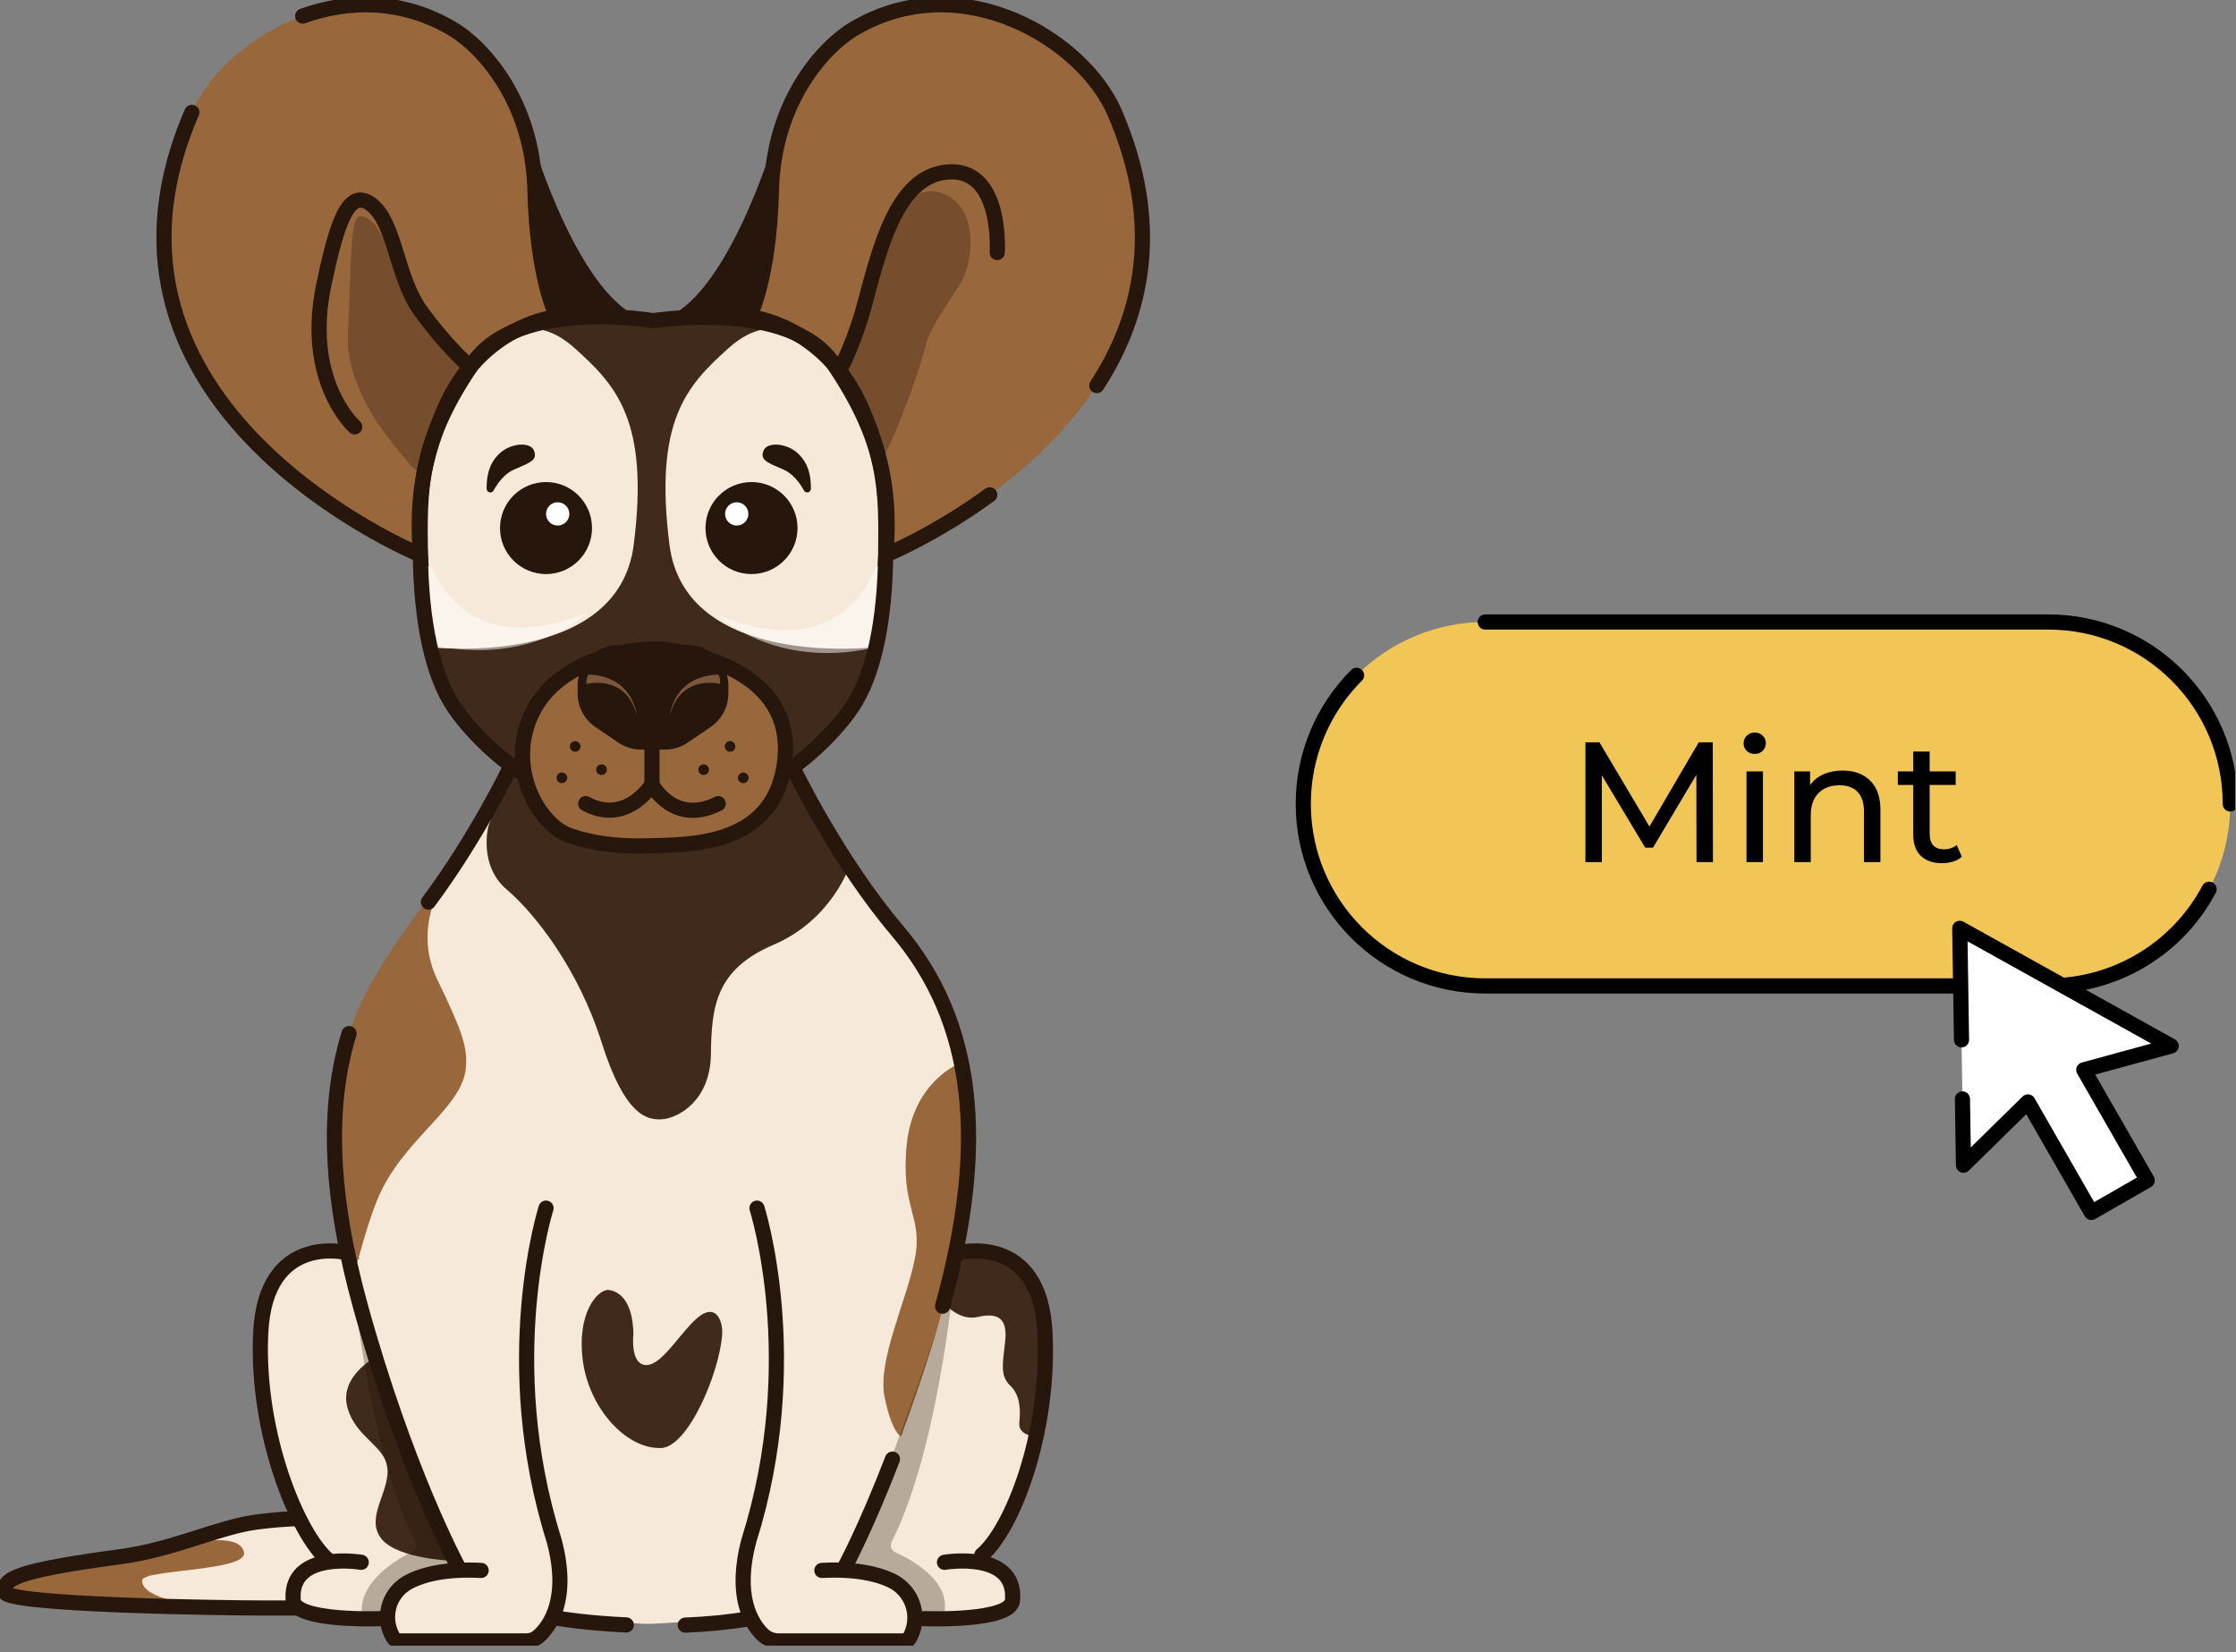 <svg width="100%" viewBox="0 0 295 218" fill="none" xmlns="http://www.w3.org/2000/svg">
<rect x="0" y="0" width="295" height="218" fill="#808080" stroke="none"/>
<g clip-path="url(#clip0_72_1981)">
<path d="M19.46 207.746C19.46 207.746 32.694 207.897 32.694 205.003C32.694 201.777 23.89 203.444 23.89 203.444C23.89 203.444 9.579 206.5 5.058 207.172C0.537 207.843 -1.507 210.829 2.608 211.025C6.723 211.221 28.791 212.05 28.791 212.05C28.791 212.05 19.771 209.723 19.46 207.746Z" fill="#98673C"/>
<path d="M50.327 207.223C50.303 202.146 47.159 201.788 47.158 200.818C47.157 199.848 26.211 201.744 26.067 203.124C26.067 203.636 31.668 202.227 32.194 204.805C32.706 207.326 18.742 207.013 18.742 208.52C18.742 211.091 26.385 211.839 26.385 211.839H41.507C41.507 211.839 50.357 213.584 50.327 207.223Z" fill="#F6E9D9"/>
<path d="M49.22 203.485C48.72 202.631 48.02 201.91 47.181 201.384C46.342 200.858 45.388 200.542 44.401 200.464C42.069 200.273 38.371 200.187 33.741 200.815C28.745 201.493 22.948 204.424 15.894 205.369C1.895 207.246 0.384 208.324 0.641 210.047C0.897 211.77 29.934 212.139 34.488 212.139H43.472C43.472 212.139 46.937 212.378 49.365 209.43C50.928 207.515 50.231 205.228 49.22 203.485Z" stroke="#26160B" stroke-width="2" stroke-miterlimit="10" stroke-linecap="round"/>
<path d="M86.088 214.221C94.777 213.727 98.242 213.513 98.242 213.513C98.242 213.513 98.475 213.932 99.934 215.723C101.393 217.514 119.279 216.33 119.279 216.33L120.118 213.384C120.118 213.384 130.199 213.846 132.205 212.368C137.157 206.588 127.379 206.396 127.379 206.396C127.379 206.396 136.878 204.135 137.897 175.693C138.409 161.358 126.455 165.116 126.455 165.116C126.455 165.116 124.758 165.045 126.487 156.617C130.892 135.141 120.338 127.088 113.282 115.859C107.883 107.276 103.758 99.609 103.758 99.609C99.808 107.017 88.228 111.01 85.504 111.869C82.779 111.016 71.182 107.791 67.231 100.383C67.231 100.383 64.038 107.334 58.64 115.923C51.578 127.157 41.483 135.411 44.516 156.623C45.733 165.141 47.574 166.154 47.574 166.154C47.574 166.154 34.66 161.135 34.362 174.708C33.741 203.161 44.516 205.785 44.516 205.785C44.516 205.785 35.004 207.913 40.111 212.375C42.117 213.853 51.408 213.408 51.408 213.408L52.066 216.483C52.066 216.483 69.616 217.508 71.07 215.722C72.524 213.936 72.765 213.513 72.765 213.513C72.765 213.513 76.224 213.727 84.918 214.221H86.088Z" fill="#F6E9D9"/>
<path d="M103.392 101.974C104.838 101.224 109.509 97.59 112.401 93.312C115.292 89.035 116.737 81.979 116.848 73.211C116.96 64.443 117.047 58.518 109.954 47.974C104.217 39.447 86.155 42.308 86.155 42.308C86.155 42.308 68.317 39.233 62.356 47.974C55.197 58.479 55.35 64.441 55.46 73.211C55.571 81.981 57.018 89.035 59.91 93.309C62.801 97.582 67.468 101.221 68.917 101.97" fill="#3F2A1B"/>
<path d="M64.438 109.004C64.438 109.004 63.078 114.136 66.847 117.347C70.616 120.557 76.31 127.851 79.356 137.475C82.403 147.098 85.292 147.82 87.376 147.659C89.46 147.499 93.711 145.254 93.792 139.076C93.872 132.899 94.353 127.931 102.052 124.642C109.751 121.354 112.067 114.266 112.067 114.266C112.067 114.266 107.295 107.253 104.938 101.392C104.938 101.392 83.767 110.232 67.167 101.252L64.438 109.004Z" fill="#3F2A1B"/>
<path d="M55.471 73.207C55.471 73.207 8.362 53.933 25.306 14.827C29.478 5.204 45.515 -4.526 59.629 3.76C63.678 6.138 70.295 13.383 70.576 25.091C70.856 36.799 73.475 41.782 73.475 41.782C73.475 41.782 63.49 42.743 58.614 54.009C55.231 61.82 55.071 67.424 55.471 73.207Z" fill="#98673C"/>
<path d="M116.892 73.207C116.892 73.207 163.992 53.933 147.046 14.827C142.876 5.204 126.837 -4.526 112.723 3.76C108.674 6.138 102.057 13.383 101.777 25.091C101.496 36.799 98.877 41.782 98.877 41.782C98.877 41.782 108.863 42.743 113.738 54.009C117.123 61.82 117.281 67.424 116.892 73.207Z" fill="#98673C"/>
<path d="M58.658 116.021C58.658 116.021 54.345 122.256 57.66 129.153C60.975 136.05 61.739 138.169 61.456 140.967C60.913 146.314 53.043 150.319 49.798 158.236C48.048 162.506 47.108 167.311 46.507 168.286C46.507 168.286 44.499 160.272 44.123 151.76C43.919 147.182 44.626 142.46 45.387 138.771C47.493 128.565 58.658 116.021 58.658 116.021Z" fill="#98673C"/>
<path d="M83.567 176C83.567 176 83.077 180.09 85.292 180.09C88.099 180.09 91.626 172.031 94.192 173.193C94.787 173.463 95.385 174.557 95.275 176.08C94.91 181.133 90.791 190.913 87.216 191.036C82.564 191.197 77.633 185.704 76.871 179.328C76.109 172.952 78.996 170.026 80.32 170.186C81.643 170.346 83.487 171.549 83.567 176Z" fill="#3F2A1B"/>
<path d="M126.428 140.379C126.428 140.379 120.415 142.785 119.613 151.125C118.811 159.465 121.791 160.428 120.702 166.042C119.613 171.655 115.716 179.514 116.706 184.325C117.696 189.137 118.874 189.494 118.874 189.494C118.874 189.494 125.228 172.65 126.432 163.489C127.636 154.328 127.735 142.785 126.428 140.379Z" fill="#98673C"/>
<path d="M49.523 179.057C49.523 179.057 44.714 181.599 45.836 185.688C46.958 189.777 50.96 190.741 51.128 193.868C51.296 196.995 48.162 200.284 50.327 203.01C52.492 205.736 60.036 205.938 60.036 205.938C60.036 205.938 55.619 196.114 53.695 191.383C51.771 186.652 49.523 179.057 49.523 179.057Z" fill="#3F2A1B"/>
<path d="M124.6 171.928C124.6 171.928 126.456 174.328 129.022 173.74C131.588 173.152 132.978 173.847 132.61 177.001C132.241 180.155 131.969 181.545 133.305 182.828C134.641 184.11 134.641 186.089 134.481 187.696C134.321 189.302 136.381 189.497 136.381 189.497C136.381 189.497 140.737 170.909 134.459 167.026C128.54 163.363 125.985 165.737 125.985 165.737L124.6 171.928Z" fill="#3F2A1B"/>
<path opacity="0.3" d="M126.139 166.213C126.139 166.213 124.143 190.573 117.652 203.393C117.525 203.633 117.5 203.914 117.58 204.174C117.661 204.433 117.842 204.65 118.082 204.776L118.133 204.802C120.339 205.795 125.343 208.531 124.6 212.678L121.349 212.76C121.349 212.76 122.189 208.386 112.316 206.287C112.316 206.289 125.261 173.015 126.139 166.213Z" fill="#26160B"/>
<path opacity="0.3" d="M46.273 166.213C46.273 166.213 48.269 190.573 54.761 203.393C54.887 203.633 54.913 203.914 54.832 204.174C54.752 204.433 54.571 204.65 54.331 204.776L54.278 204.802C52.072 205.795 47.068 209.015 47.811 213.162L51.064 213.244C51.064 213.244 50.505 208.69 60.379 206.592C60.379 206.594 47.15 173.015 46.273 166.213Z" fill="#26160B"/>
<path d="M56.752 85.39C56.752 85.39 81.523 88.266 83.607 71.876C85.691 55.486 81.282 50.833 75.828 45.942C70.375 41.051 66.311 44.197 63.331 46.759C60.352 49.322 54.492 59.632 55.307 72.208C55.959 82.329 56.752 85.39 56.752 85.39Z" fill="#F6E9D9"/>
<path d="M115.191 85.39C115.191 85.39 90.411 88.266 88.326 71.876C86.242 55.486 90.652 50.833 96.105 45.942C101.559 41.051 105.622 44.197 108.602 46.759C111.582 49.322 117.442 59.632 116.627 72.208C115.975 82.329 115.191 85.39 115.191 85.39Z" fill="#F6E9D9"/>
<path d="M70.211 18.516C70.211 18.516 76.574 39.938 85.234 42.172C85.234 42.172 75.399 41.045 73.877 41.692C72.355 42.339 69.511 21.723 70.211 18.516Z" fill="#26160B"/>
<path d="M102.142 18.516C102.142 18.516 95.78 39.938 87.113 42.172C87.113 42.172 96.948 41.045 98.47 41.692C99.992 42.339 102.841 21.723 102.142 18.516Z" fill="#26160B"/>
<path d="M60.036 205.938C60.036 205.938 55.619 196.114 53.695 191.383C51.771 186.652 49.523 179.057 49.523 179.057" fill="#98673C"/>
<path opacity="0.5" d="M55.646 70.544C55.646 70.544 58.107 88.743 77.668 80.754C77.668 80.754 70.27 87.954 57.189 85.103L55.651 70.544" fill="white"/>
<path opacity="0.5" d="M116.688 70.925C116.688 70.925 114.229 89.117 94.666 81.136C94.666 81.136 102.065 88.334 115.146 85.484L116.683 70.925" fill="white"/>
<path opacity="0.3" d="M54.093 61.328C54.093 60.883 45.407 52.796 45.906 43.905C46.406 35.014 46.091 28.532 47.551 28.532C50.998 28.532 52.951 39.58 55.646 42.611C58.342 45.642 61.554 48.779 61.554 48.779L55.431 62.487L54.093 61.328Z" fill="#26160B"/>
<path opacity="0.3" d="M111.231 48.951C111.231 48.951 117.275 29.931 118.509 28.265C119.277 27.227 121.127 24.183 124.545 25.602C127.963 27.022 128.894 31.639 127.296 36.209C126.635 38.103 122.986 42.251 122.06 45.794C120.551 51.559 117.078 59.758 116.49 60.351C115.902 60.945 111.231 48.951 111.231 48.951Z" fill="#26160B"/>
<path d="M46.799 56.313C46.799 56.313 40.02 50.339 42.736 37.494C44.393 29.654 45.938 24.555 49.044 27.015C52.149 29.475 52.303 36.529 55.431 40.915C58.559 45.301 61.554 47.972 61.554 47.972" stroke="#26160B" stroke-width="2" stroke-miterlimit="10" stroke-linecap="round"/>
<path d="M110.759 48.951C112.15 46.128 113.262 43.177 114.08 40.139C116.027 32.86 118.256 23.467 124.746 22.716C132.335 21.835 131.567 33.308 131.567 33.308" stroke="#26160B" stroke-width="2" stroke-miterlimit="10" stroke-linecap="round"/>
<path d="M85.693 111.182C90.798 111.023 101.57 111.303 103.392 100.971C105.57 88.594 92.24 85.974 88.245 85.341C84.249 84.709 73.735 86.309 70.211 93.647C66.686 100.985 71.177 108.447 75.107 109.81C79.037 111.173 82.845 111.271 85.693 111.182Z" fill="#98673C"/>
<path d="M95.056 87.295C94.558 86.616 93.907 86.063 93.155 85.682C92.403 85.301 91.572 85.103 90.73 85.103H81.574C80.731 85.103 79.901 85.302 79.15 85.683C78.398 86.063 77.747 86.616 77.249 87.295C76.575 88.216 76.211 89.327 76.211 90.468V91.482C76.212 92.358 76.426 93.22 76.836 93.994C77.246 94.768 77.839 95.43 78.563 95.922L81.583 97.972C82.472 98.575 83.521 98.898 84.595 98.899H87.713C88.787 98.899 89.836 98.577 90.725 97.973L93.744 95.923C94.469 95.431 95.062 94.77 95.473 93.996C95.883 93.222 96.097 92.359 96.097 91.483V90.47C96.098 89.328 95.733 88.215 95.056 87.295Z" fill="#26160B"/>
<path d="M77.377 90.235C77.377 90.235 82.59 88.872 83.993 94.326C83.993 94.326 83.576 89.244 77.699 88.993C77.703 88.993 77.377 88.952 77.377 90.235Z" fill="#7C573D"/>
<path d="M95.019 90.235C95.019 90.235 89.804 88.872 88.403 94.326C88.403 94.326 88.82 89.244 94.699 88.993C94.699 88.993 95.019 88.952 95.019 90.235Z" fill="#7C573D"/>
<path d="M75.879 99.175C76.267 99.175 76.582 98.86 76.582 98.472C76.582 98.085 76.267 97.77 75.879 97.77C75.492 97.77 75.177 98.085 75.177 98.472C75.177 98.86 75.492 99.175 75.879 99.175Z" fill="#26160B"/>
<path d="M79.362 102.244C79.749 102.244 80.064 101.93 80.064 101.542C80.064 101.154 79.749 100.84 79.362 100.84C78.974 100.84 78.659 101.154 78.659 101.542C78.659 101.93 78.974 102.244 79.362 102.244Z" fill="#26160B"/>
<path d="M74.135 103.322C74.522 103.322 74.837 103.007 74.837 102.62C74.837 102.232 74.522 101.917 74.135 101.917C73.747 101.917 73.433 102.232 73.433 102.62C73.433 103.007 73.747 103.322 74.135 103.322Z" fill="#26160B"/>
<path d="M96.318 99.175C96.706 99.175 97.02 98.86 97.02 98.472C97.02 98.085 96.706 97.77 96.318 97.77C95.93 97.77 95.616 98.085 95.616 98.472C95.616 98.86 95.93 99.175 96.318 99.175Z" fill="#26160B"/>
<path d="M92.835 102.244C93.222 102.244 93.537 101.93 93.537 101.542C93.537 101.154 93.222 100.84 92.835 100.84C92.447 100.84 92.133 101.154 92.133 101.542C92.133 101.93 92.447 102.244 92.835 102.244Z" fill="#26160B"/>
<path d="M98.063 103.322C98.45 103.322 98.765 103.007 98.765 102.62C98.765 102.232 98.45 101.917 98.063 101.917C97.675 101.917 97.361 102.232 97.361 102.62C97.361 103.007 97.675 103.322 98.063 103.322Z" fill="#26160B"/>
<path d="M103.392 101.974C104.838 101.224 109.509 97.59 112.401 93.312C115.292 89.035 116.737 81.979 116.848 73.211C116.96 64.443 117.047 58.518 109.954 47.974C104.217 39.447 86.155 42.308 86.155 42.308C86.155 42.308 68.317 39.233 62.356 47.974C55.197 58.479 55.35 64.441 55.46 73.211C55.571 81.981 57.018 89.035 59.91 93.309C62.801 97.582 67.468 101.221 68.917 101.97" stroke="#26160B" stroke-width="2" stroke-miterlimit="10" stroke-linecap="round"/>
<path d="M39.929 2.117C45.971 -0.05 53.012 -0.128 59.629 3.76C63.678 6.138 70.295 13.383 70.576 25.091C70.856 36.799 73.475 41.782 73.475 41.782C73.475 41.782 63.49 42.743 58.614 54.009C55.234 61.823 55.074 67.424 55.463 73.207C55.463 73.207 8.364 53.932 25.309 14.827" stroke="#26160B" stroke-width="2" stroke-miterlimit="10" stroke-linecap="round"/>
<path d="M144.704 50.868C150.673 41.702 153.49 29.698 147.046 14.827C142.876 5.204 126.837 -4.526 112.723 3.76C108.674 6.138 102.057 13.383 101.777 25.091C101.496 36.799 98.877 41.782 98.877 41.782C98.877 41.782 108.863 42.743 113.738 54.009C117.12 61.824 117.279 67.424 116.889 73.207C116.889 73.207 123.324 70.573 130.58 65.279" stroke="#26160B" stroke-width="2" stroke-miterlimit="10" stroke-linecap="round"/>
<path d="M46.052 136.355C43.026 146.185 43.591 157.995 47.551 172.325C53.535 193.976 60.379 206.594 60.379 206.594" stroke="#26160B" stroke-width="2" stroke-miterlimit="10" stroke-linecap="round"/>
<path d="M67.167 101.542C67.167 101.542 62.811 110.574 56.52 119.007" stroke="#26160B" stroke-width="2" stroke-miterlimit="10" stroke-linecap="round"/>
<path d="M72.04 159.388C72.04 159.388 65.617 179.489 73.102 203.226C75.19 211.017 72.51 214.584 71.052 215.877C70.597 216.273 70.013 216.489 69.409 216.484H52.664C52.506 216.484 52.35 216.443 52.212 216.365C52.074 216.287 51.959 216.175 51.877 216.04V216.04C51.161 214.85 50.947 213.424 51.281 212.076C51.616 210.728 52.472 209.568 53.662 208.852C53.747 208.799 53.836 208.749 53.927 208.702C55.892 207.677 58.894 206.952 63.477 207.182" stroke="#26160B" stroke-width="2" stroke-miterlimit="10" stroke-linecap="round"/>
<path d="M117.743 192.499C114.243 201.594 111.533 206.59 111.533 206.59" stroke="#26160B" stroke-width="2" stroke-miterlimit="10" stroke-linecap="round"/>
<path d="M104.743 101.542C104.743 101.542 110.517 113.518 118.372 122.766C128.573 134.772 130.338 150.673 124.356 172.325" stroke="#26160B" stroke-width="2" stroke-miterlimit="10" stroke-linecap="round"/>
<path d="M99.87 159.388C99.87 159.388 106.294 179.489 98.808 203.226C96.848 210.54 99.09 214.131 100.583 215.613C101.143 216.171 101.902 216.484 102.693 216.484H119.457C119.551 216.484 119.644 216.46 119.726 216.413C119.808 216.367 119.877 216.3 119.926 216.219C120.318 215.567 120.569 214.841 120.663 214.086C120.756 213.331 120.69 212.564 120.468 211.837C120.247 211.109 119.874 210.436 119.376 209.861C118.878 209.286 118.264 208.823 117.575 208.501C115.61 207.585 112.707 206.963 108.432 207.182" stroke="#26160B" stroke-width="2" stroke-miterlimit="10" stroke-linecap="round"/>
<path d="M90.406 214.399C93.286 214.287 96.158 214.002 99.004 213.544" stroke="#26160B" stroke-width="2" stroke-miterlimit="10" stroke-linecap="round"/>
<path d="M73.868 213.544C73.868 213.544 77.405 214.136 82.627 214.374" stroke="#26160B" stroke-width="2" stroke-miterlimit="10" stroke-linecap="round"/>
<path d="M43.276 205.802C39.329 202.488 33.754 189.215 34.396 175.853C35.038 162.492 45.836 165.275 45.836 165.275" stroke="#26160B" stroke-width="2" stroke-miterlimit="10" stroke-linecap="round"/>
<path d="M47.656 206.113C47.656 206.113 38.248 204.509 38.675 211.032C38.66 214.008 50.332 213.544 50.332 213.544" stroke="#26160B" stroke-width="2" stroke-miterlimit="10" stroke-linecap="round"/>
<path d="M126.428 165.276C126.428 165.276 137.227 162.488 137.868 175.854C138.51 189.219 133.485 201.836 129.529 205.151" stroke="#26160B" stroke-width="2" stroke-miterlimit="10" stroke-linecap="round"/>
<path d="M124.61 206.113C124.61 206.113 134.02 204.509 133.592 211.032C133.606 214.008 121.934 213.544 121.934 213.544" stroke="#26160B" stroke-width="2" stroke-miterlimit="10" stroke-linecap="round"/>
<path d="M85.693 111.582C90.798 111.423 101.57 111.702 103.392 101.37C105.57 88.994 92.24 86.373 88.245 85.741C84.249 85.11 73.735 86.71 70.211 94.052C66.686 101.393 71.177 108.851 75.107 110.215C79.037 111.579 82.845 111.67 85.693 111.582Z" stroke="#26160B" stroke-width="2" stroke-miterlimit="10"/>
<path d="M86.013 103.494C86.013 103.494 82.651 108.945 77.272 106.02" stroke="#26160B" stroke-width="2" stroke-miterlimit="10" stroke-linecap="round"/>
<path d="M94.754 106.021C88.861 108.99 86.013 103.495 86.013 103.495V98.078" stroke="#26160B" stroke-width="2" stroke-miterlimit="10" stroke-linecap="round"/>
<path d="M72.038 75.736C75.39 75.736 78.107 73.018 78.107 69.666C78.107 66.314 75.39 63.596 72.038 63.596C68.685 63.596 65.968 66.314 65.968 69.666C65.968 73.018 68.685 75.736 72.038 75.736Z" fill="#26160B"/>
<path d="M64.201 64.478C64.201 64.587 64.237 64.694 64.305 64.78C64.372 64.866 64.466 64.927 64.573 64.953C64.679 64.98 64.791 64.969 64.891 64.924C64.99 64.879 65.072 64.802 65.122 64.705C65.772 63.507 66.713 62.426 67.802 61.957C70.022 61.001 70.926 60.694 70.457 59.464C69.988 58.234 67.325 58.439 65.855 59.874C64.586 61.107 64.192 62.596 64.201 64.478Z" fill="#26160B"/>
<path d="M73.576 69.336C74.425 69.336 75.114 68.648 75.114 67.799C75.114 66.95 74.425 66.261 73.576 66.261C72.727 66.261 72.039 66.95 72.039 67.799C72.039 68.648 72.727 69.336 73.576 69.336Z" fill="white"/>
<path d="M99.148 75.736C102.5 75.736 105.218 73.018 105.218 69.666C105.218 66.314 102.5 63.596 99.148 63.596C95.796 63.596 93.078 66.314 93.078 69.666C93.078 73.018 95.796 75.736 99.148 75.736Z" fill="#26160B"/>
<path d="M106.984 64.478C106.984 64.587 106.948 64.694 106.881 64.78C106.813 64.866 106.719 64.927 106.613 64.953C106.506 64.98 106.395 64.969 106.295 64.924C106.195 64.879 106.114 64.802 106.063 64.705C105.414 63.507 104.472 62.426 103.383 61.957C101.163 61.001 100.26 60.694 100.729 59.464C101.197 58.234 103.861 58.439 105.33 59.874C106.6 61.107 106.993 62.596 106.984 64.478Z" fill="#26160B"/>
<path d="M97.197 69.336C98.046 69.336 98.734 68.648 98.734 67.799C98.734 66.95 98.046 66.261 97.197 66.261C96.348 66.261 95.659 66.95 95.659 67.799C95.659 68.648 96.348 69.336 97.197 69.336Z" fill="white"/>
<path d="M294.247 106.065C294.247 119.323 283.499 130.072 270.241 130.072H195.951C182.692 130.072 171.945 119.323 171.945 106.065C171.945 102.913 172.566 99.791 173.772 96.879C174.978 93.966 176.747 91.319 178.976 89.09C181.205 86.861 183.852 85.093 186.764 83.886C189.677 82.68 192.799 82.059 195.951 82.059H270.241C283.503 82.059 294.247 92.806 294.247 106.065Z" fill="#F2C557"/>
<path d="M291.453 117.316C289.41 121.169 286.355 124.392 282.618 126.639C278.881 128.886 274.602 130.073 270.241 130.072H195.951C182.692 130.072 171.945 119.324 171.945 106.066C171.941 102.912 172.56 99.79 173.766 96.876C174.973 93.963 176.743 91.317 178.976 89.09" stroke="black" stroke-width="2" stroke-linecap="round" stroke-linejoin="round"/>
<path d="M195.951 82.059H270.241C283.499 82.059 294.247 92.806 294.247 106.065" stroke="black" stroke-width="2" stroke-linecap="round" stroke-linejoin="round"/>
<path d="M286.448 137.994L274.917 141.143L283.289 155.728L275.92 159.958L267.547 145.374L259.047 153.724L258.556 122.474L286.448 137.994Z" fill="white"/>
<path d="M258.788 137.184L258.556 122.474L286.448 137.994L274.917 141.143L283.289 155.728L275.92 159.958L267.547 145.374L259.047 153.724L258.91 144.983" stroke="black" stroke-width="2" stroke-linecap="round" stroke-linejoin="round"/>
<path d="M223.825 113.74L223.803 102.223L218.089 111.821H217.05L211.336 102.29V113.74H209.168V97.932H211.02L217.615 109.043L224.119 97.932H225.971L225.993 113.74H223.825ZM230.422 101.771H232.59V113.74H230.422V101.771ZM231.506 99.467C231.084 99.467 230.73 99.332 230.444 99.061C230.173 98.79 230.038 98.459 230.038 98.067C230.038 97.676 230.173 97.344 230.444 97.073C230.73 96.787 231.084 96.644 231.506 96.644C231.927 96.644 232.273 96.78 232.544 97.051C232.83 97.307 232.974 97.63 232.974 98.022C232.974 98.428 232.83 98.775 232.544 99.061C232.273 99.332 231.927 99.467 231.506 99.467ZM243.12 101.658C244.641 101.658 245.846 102.102 246.734 102.99C247.637 103.864 248.089 105.151 248.089 106.852V113.74H245.921V107.101C245.921 105.941 245.642 105.068 245.085 104.481C244.528 103.894 243.73 103.6 242.691 103.6C241.517 103.6 240.591 103.946 239.914 104.639C239.236 105.317 238.897 106.295 238.897 107.575V113.74H236.729V101.771H238.807V103.578C239.244 102.96 239.831 102.486 240.568 102.155C241.321 101.824 242.172 101.658 243.12 101.658ZM258.831 113.04C258.515 113.311 258.124 113.522 257.657 113.673C257.19 113.808 256.709 113.876 256.212 113.876C255.007 113.876 254.074 113.552 253.411 112.905C252.749 112.257 252.418 111.332 252.418 110.127V103.555H250.385V101.771H252.418V99.151H254.586V101.771H258.018V103.555H254.586V110.037C254.586 110.684 254.744 111.181 255.06 111.527C255.391 111.874 255.858 112.047 256.46 112.047C257.123 112.047 257.687 111.858 258.154 111.482L258.831 113.04Z" fill="black"/>
</g>
<defs>
<clipPath id="clip0_72_1981">
<rect width="294.888" height="217.113" fill="white"/>
</clipPath>
</defs>
</svg>
